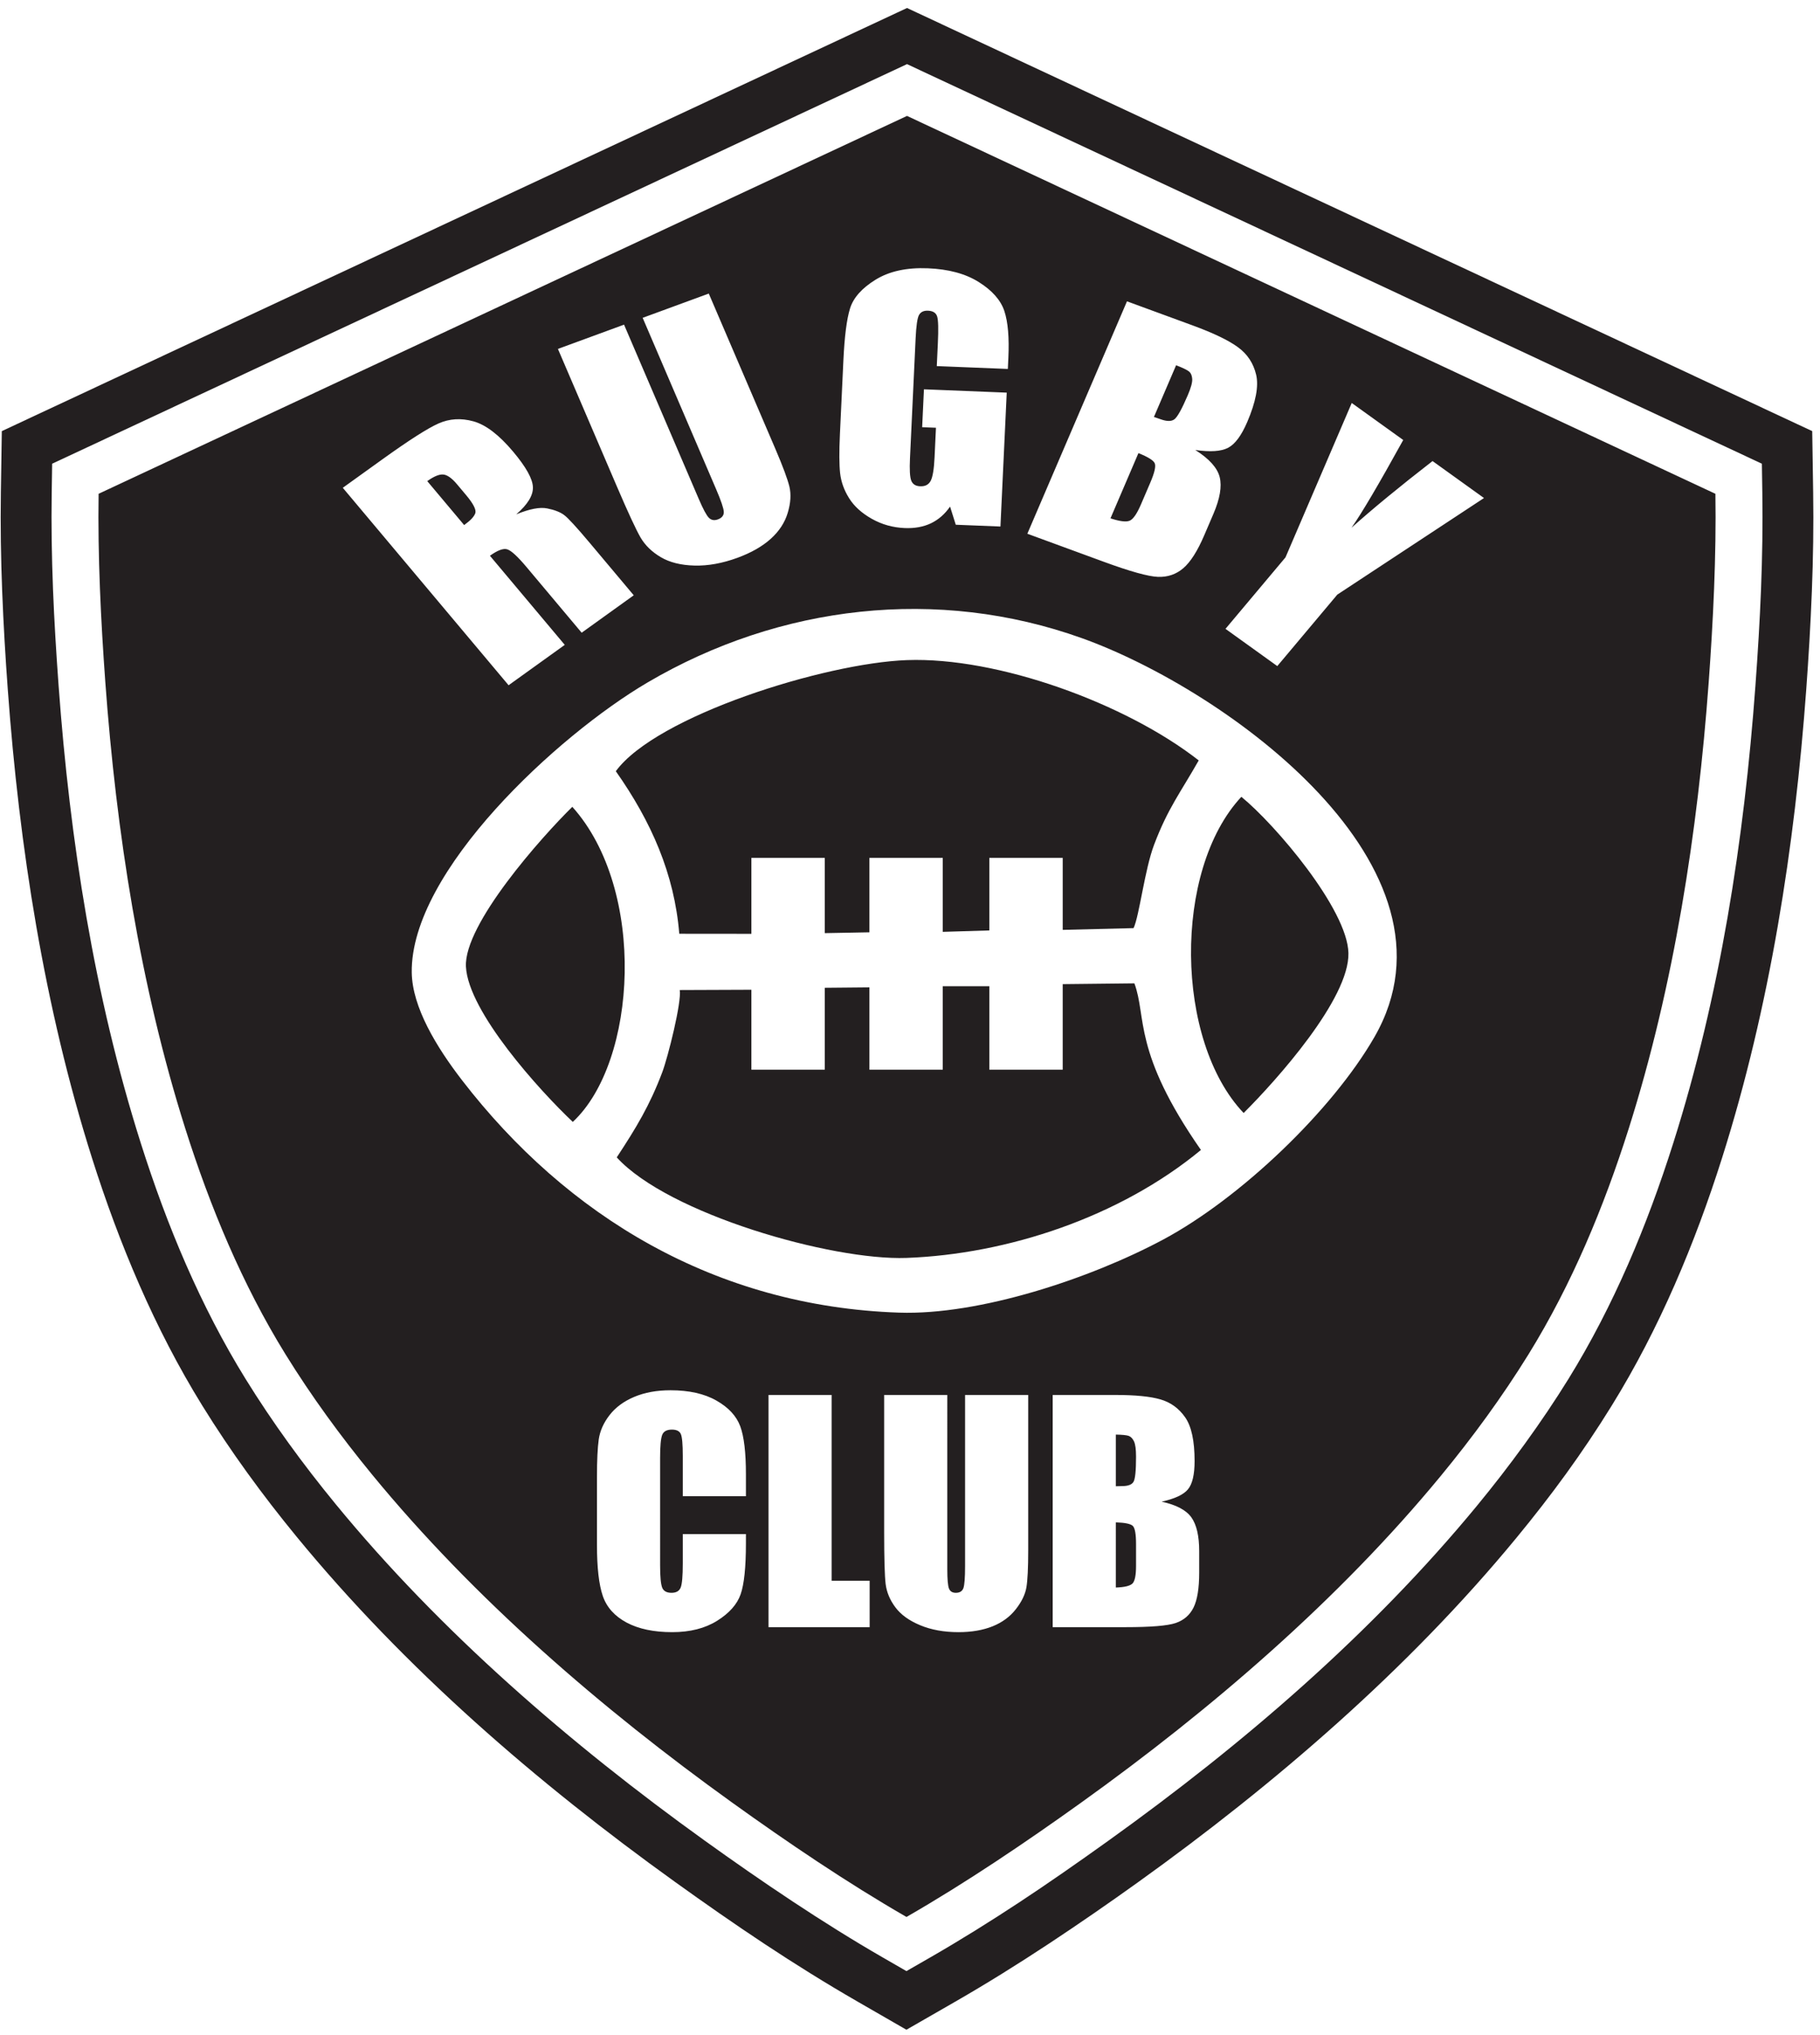 <?xml version="1.0" encoding="UTF-8" standalone="no"?>
<!-- Created with Inkscape (http://www.inkscape.org/) -->

<svg
   version="1.1"
   id="svg1"
   width="429.333"
   height="480"
   viewBox="0 0 429.333 480"
   sodipodi:docname="RUGBY 10.eps"
   xmlns:inkscape="http://www.inkscape.org/namespaces/inkscape"
   xmlns:sodipodi="http://sodipodi.sourceforge.net/DTD/sodipodi-0.dtd"
   xmlns="http://www.w3.org/2000/svg"
   xmlns:svg="http://www.w3.org/2000/svg">
  <defs
     id="defs1" />
  <sodipodi:namedview
     id="namedview1"
     pagecolor="#ffffff"
     bordercolor="#000000"
     borderopacity="0.25"
     inkscape:showpageshadow="2"
     inkscape:pageopacity="0.0"
     inkscape:pagecheckerboard="0"
     inkscape:deskcolor="#d1d1d1">
    <inkscape:page
       x="0"
       y="0"
       inkscape:label="1"
       id="page1"
       width="429.333"
       height="480"
       margin="0"
       bleed="0" />
  </sodipodi:namedview>
  <g
     id="g1"
     inkscape:groupmode="layer"
     inkscape:label="1">
    <path
       id="path1"
       d="M 1521.28,59.145 C 1464.17,92.043 1409.25,126.371 1356.01,161.578 1303.24,196.469 1250.12,233.555 1197.02,271.703 1074.55,359.707 954.719,454.309 841.992,555.715 728.789,657.547 621.93,766.934 525.637,884.309 c -30.149,36.75 -59.285,74.402 -87.16,113.004 -27.868,38.597 -54.485,78.177 -79.602,118.787 -42.465,68.67 -79.352,140.49 -111.617,214.15 -32.438,74.05 -60.102,149.36 -84.004,224.79 -42.449,133.97 -74.754,272.21 -99.02,412.06 -24.137,139.13 -40.246,279.77 -50.445,419.3 -4.113,56.35 -7.606,114.16 -9.941,174.33 -2.246,58.04 -3.215,116.41 -2.305,175.09 l 1.238,80.27 0.438,28.36 25.551,11.94 1560.87,729.52 19.1,8.92 19.09,-8.92 1560.88,-729.52 25.54,-11.94 0.45,-28.36 1.23,-80.27 c 0.91,-58.68 -0.05,-117.05 -2.3,-175.09 -2.34,-60.17 -5.83,-117.98 -9.95,-174.33 -10.19,-139.53 -26.3,-280.17 -50.44,-419.3 -24.26,-139.85 -56.56,-278.09 -99.02,-412.06 -23.9,-75.43 -51.56,-150.74 -84,-224.79 -32.27,-73.66 -69.15,-145.48 -111.62,-214.15 -25.97,-42.01 -52.96,-82.13 -80.76,-120.537 -27.62,-38.149 -57.25,-76.258 -88.54,-114.235 C 2593.23,764.715 2486.27,655.664 2372.7,553.836 2258.78,451.684 2139.21,357.469 2018.02,270.633 1968.07,234.852 1915.62,198.422 1859.04,161.113 1805.08,125.535 1750.18,91.269 1694.16,59.07 l -64,-36.785 -22.48,-12.918 -22.43,12.918 z M 1405.86,236.895 c 53.43,-35.325 106.94,-68.848 160.33,-99.61 l 41.54,-23.933 41.53,23.863 c 54.32,31.223 107.7,64.547 160.28,99.211 49.96,32.941 102.32,69.441 155.79,107.754 120.18,86.109 237.43,178.355 347.26,276.84 110.19,98.804 213.94,204.562 307.05,317.589 28.81,34.965 57.19,71.571 85,109.991 27.63,38.17 53.49,76.49 77.24,114.88 39.94,64.6 74.86,132.66 105.6,202.84 30.57,69.78 57.12,142.27 80.47,215.94 41.3,130.37 72.68,264.54 96.19,400.04 23.63,136.21 39.4,273.88 49.38,410.47 4.28,58.53 7.8,115.98 9.94,171.14 2.22,57.28 3.18,114.33 2.31,170.86 l -0.8,51.89 L 1608.74,3495.3 92.508,2786.66 91.707,2734.77 c -0.875,-56.53 0.09,-113.58 2.309,-170.86 2.137,-55.16 5.668,-112.61 9.941,-171.14 9.977,-136.59 25.75,-274.26 49.383,-410.47 23.512,-135.5 54.883,-269.67 96.191,-400.04 23.348,-73.67 49.899,-146.16 80.465,-215.94 30.742,-70.18 65.656,-138.24 105.606,-202.84 23.921,-38.68 49.359,-76.5 76.066,-113.48 26.699,-36.98 54.656,-73.098 83.625,-108.41 92.723,-113.024 196.551,-219.188 307.16,-318.692 111.087,-99.929 228.207,-192.457 347.257,-278 50.43,-36.238 102.25,-72.367 156.15,-108.003"
       style="fill:#231f20;fill-opacity:1;fill-rule:nonzero;stroke:none"
       transform="matrix(0.133,0,0,-0.133,0,480)" />
    <path
       id="path2"
       d="M 1608.74,3403.45 174.902,2733.31 c -1.707,-110.61 3.993,-225.74 11.926,-334.38 19.352,-264.8 61.578,-538.15 141.867,-791.52 43.926,-138.62 101.035,-276.23 177.66,-400.14 46.02,-74.41 97.821,-145.32 153.297,-212.946 180.95,-220.562 407.238,-415.609 638.578,-581.832 97.48,-70.039 203.84,-142.207 309.55,-203.113 105.58,60.676 211.79,132.539 309.17,202.316 231.2,165.657 457.39,360.004 638.5,579.848 56.38,68.447 109.01,140.277 155.67,215.727 76.63,123.91 133.74,261.52 177.66,400.14 80.29,253.37 122.52,526.72 141.87,791.52 7.93,108.64 13.63,223.77 11.92,334.38 z M 1323.02,955.52 h -111.99 v 71.49 c 0,20.83 -1.17,33.76 -3.53,38.96 -2.36,5.12 -7.61,7.72 -15.67,7.72 -9.06,0 -14.86,-3.12 -17.31,-9.37 -2.45,-6.33 -3.72,-19.87 -3.72,-40.69 V 832.57 c 0,-20.043 1.27,-33.058 3.72,-39.218 2.45,-6.075 7.97,-9.11 16.49,-9.11 8.24,0 13.68,3.035 16.22,9.196 2.54,6.074 3.8,20.476 3.8,43.125 v 51.8 h 111.99 v -16.054 c 0,-42.688 -3.17,-72.969 -9.42,-90.758 -6.25,-17.871 -20.21,-33.488 -41.68,-46.938 -21.56,-13.449 -48.02,-20.133 -79.55,-20.133 -32.71,0 -59.71,5.641 -81,17.008 -21.2,11.367 -35.33,27.071 -42.22,47.2 -6.89,20.132 -10.33,50.324 -10.33,90.671 v 120.258 c 0,29.673 1.09,51.883 3.17,66.723 2.17,14.84 8.42,29.15 19.03,42.86 10.51,13.71 25.09,24.56 43.76,32.45 18.66,7.9 40.13,11.8 64.42,11.8 32.89,0 60.07,-6.07 81.54,-18.31 21.39,-12.14 35.43,-27.33 42.22,-45.55 6.71,-18.22 10.06,-46.5 10.06,-84.942 z m 152.03,179.6 V 805.586 h 67.41 v -82.254 h -179.39 v 411.788 z m 348.65,0 V 859.813 c 0,-31.235 -1.09,-53.184 -3.17,-65.766 -2.17,-12.668 -8.43,-25.68 -18.85,-38.957 -10.42,-13.363 -24.19,-23.426 -41.22,-30.281 -17.13,-6.856 -37.24,-10.329 -60.44,-10.329 -25.64,0 -48.29,4.083 -67.86,12.235 -19.66,8.156 -34.34,18.742 -44.03,31.758 -9.79,13.101 -15.5,26.898 -17.31,41.386 -1.72,14.489 -2.62,45.032 -2.62,91.45 v 243.811 h 111.98 V 826.234 c 0,-17.961 1,-29.5 2.99,-34.441 1.99,-5.035 6.07,-7.551 12.14,-7.551 6.89,0 11.42,2.778 13.41,8.242 1.99,5.555 2.99,18.567 2.99,39.047 v 303.589 z m 43.4,0 h 111.26 c 35.16,0 61.79,-2.6 79.91,-7.89 18.12,-5.21 32.71,-15.88 43.86,-31.85 11.14,-16.05 16.67,-41.82 16.67,-77.39 0,-24.037 -3.9,-40.783 -11.78,-50.24 -7.89,-9.543 -23.47,-16.746 -46.66,-21.863 25.91,-5.641 43.48,-14.922 52.73,-27.852 9.24,-13.015 13.86,-32.887 13.86,-59.781 v -38.18 c 0,-27.847 -3.35,-48.414 -9.97,-61.863 -6.61,-13.359 -17.12,-22.559 -31.62,-27.504 -14.49,-4.945 -44.22,-7.375 -89.15,-7.375 H 1867.1 Z m 111.99,-70.28 v -91.621 c 4.71,0.172 8.33,0.258 10.96,0.258 10.69,0 17.58,2.605 20.47,7.722 3,5.207 4.44,20.041 4.44,44.431 0,12.92 -1.17,21.94 -3.62,27.15 -2.45,5.12 -5.62,8.42 -9.51,9.81 -3.9,1.3 -11.51,2.08 -22.74,2.25 z m 0,-155.656 V 793.613 c 15.39,0.52 25.27,2.86 29.53,7.114 4.26,4.25 6.34,14.75 6.34,31.41 v 38.523 c 0,17.703 -1.9,28.371 -5.7,32.192 -3.81,3.73 -13.87,5.812 -30.17,6.332 z M 607.996,2743.94 l 70.371,50.57 c 46.914,33.71 80.035,54.91 99.43,63.52 19.394,8.61 40.062,9.86 62,3.74 21.883,-6.04 45.402,-24.04 70.43,-53.85 22.863,-27.23 34.523,-48.19 34.976,-62.89 0.535,-14.64 -9.344,-30.73 -29.566,-48.21 23.453,9.63 41.769,13.21 54.859,10.55 13.031,-2.58 23.047,-6.51 29.924,-11.62 6.96,-5.06 22.27,-21.74 45.99,-50 l 77.64,-92.45 -92.37,-66.38 -97.836,116.5 c -15.739,18.74 -27.082,29.17 -34.082,31.35 -6.926,2.24 -17.168,-1.57 -30.789,-11.36 l 132.717,-158.04 -99.627,-71.59 z m 149.82,11.83 65.43,-77.91 c 11.125,8 17.684,14.96 19.762,20.95 2.082,5.98 -3.348,16.76 -16.293,32.18 l -16.172,19.26 c -9.359,11.14 -17.668,16.88 -24.852,17.27 -7.183,0.4 -16.511,-3.58 -27.875,-11.75 z m 499.324,332.62 118.15,-275.56 c 13.4,-31.27 21.68,-53.65 24.9,-67.05 3.16,-13.51 2.2,-28.94 -3.02,-46.23 -5.17,-17.38 -15.28,-32.75 -30.17,-46.15 -14.99,-13.44 -34.57,-24.64 -58.86,-33.55 -26.85,-9.85 -52.32,-14.47 -76.32,-13.83 -24.09,0.61 -44,5.57 -59.74,14.87 -15.87,9.35 -27.76,20.97 -35.88,34.77 -8.02,13.85 -22.07,44.07 -42,90.53 l -104.626,244.04 117.276,43.03 132.56,-309.18 c 7.7,-17.97 13.7,-29.14 17.91,-33.33 4.25,-4.27 9.59,-5.22 15.95,-2.89 7.21,2.65 10.77,7.17 10.51,13.4 -0.3,6.33 -4.84,19.74 -13.63,40.23 l -130.28,303.88 z m 530.43,-133.69 -126.03,5.07 1.89,40.23 c 1.19,25.39 0.81,41.3 -1.23,47.74 -2.05,6.53 -7.51,9.94 -16.28,10.29 -7.54,0.3 -12.87,-2.2 -15.88,-7.59 -3.01,-5.31 -5,-19.35 -6.06,-41.94 L 1614,2796.06 c -0.93,-19.78 -0.22,-33 2.23,-39.36 2.47,-6.37 7.72,-9.76 15.88,-10.09 8.97,-0.36 15.16,2.95 18.75,9.91 3.5,6.97 5.78,20.81 6.75,41.44 l 2.46,52.45 -24.47,0.99 3.16,67.2 146.84,-5.9 -11.15,-237.45 -79.24,3.18 -10.13,32.2 c -9.21,-13.37 -20.5,-23.2 -33.78,-29.59 -13.38,-6.38 -28.94,-9.22 -46.58,-8.51 -21.11,0.85 -40.57,6.31 -58.58,16.47 -17.91,10.17 -31.34,22.3 -40.18,36.59 -8.93,14.2 -14.16,29 -15.89,44.32 -1.64,15.3 -1.78,38.22 -0.36,68.65 l 6.19,131.61 c 1.99,42.28 5.87,72.89 11.77,91.83 5.9,19.02 21,36 45.31,51.01 24.31,15.01 55.17,21.72 92.59,20.22 36.82,-1.48 66.98,-9.61 90.6,-24.5 23.62,-14.88 38.75,-31.95 45.2,-51.28 6.44,-19.43 8.82,-47.21 7.1,-83.61 z m 211.32,119.93 116.51,-42.74 c 36.82,-13.51 63.6,-26.35 80.3,-38.61 16.75,-12.17 27.44,-28.46 32.26,-48.72 4.78,-20.35 -0.49,-48.27 -15.75,-83.87 -10.32,-24.06 -21.59,-39.32 -33.9,-45.76 -12.35,-6.53 -31.76,-7.75 -58.25,-3.96 24.72,-15.6 39.14,-31.65 43.27,-48.14 4.1,-16.57 0.4,-38.24 -11.14,-65.16 l -16.38,-38.21 c -11.95,-27.88 -24.29,-47.17 -36.99,-58.09 -12.66,-10.84 -27.61,-16 -44.91,-15.39 -17.3,0.63 -49.47,9.61 -96.53,26.88 l -135.21,49.6 z m 87.11,-113.37 -39.32,-91.71 c 5.01,-1.63 8.84,-2.94 11.6,-3.95 11.19,-4.11 19.52,-4.15 24.75,-0.14 5.37,4.06 13.25,18.36 23.72,42.76 5.54,12.94 8.18,22.43 7.85,28.58 -0.36,6.06 -2.27,10.58 -5.75,13.47 -3.52,2.8 -11.15,6.5 -22.85,10.99 z m -66.8,-155.8 -49.59,-115.68 c 16.35,-5.4 27.7,-6.85 33.98,-4.23 6.29,2.62 12.97,12.33 20.12,29 l 16.54,38.56 c 7.59,17.72 10.18,29.14 7.83,34.42 -2.38,5.19 -12.02,11.14 -28.88,17.93 z m 612.9,-79.68 -260.16,-171.28 -106.45,-126.75 -91.89,66.04 106.44,126.75 117.49,273.8 91.33,-65.63 c -43.45,-78.68 -73.98,-130.57 -91.79,-155.62 37.08,33.21 84.93,72.65 143.78,118.26 z M 1015.96,1619.37 c -58.855,55.52 -185.577,195.39 -189.55,275.38 -3.73,75.09 134.039,229.72 188.69,283.41 132.26,-147.22 115.15,-452.48 0.86,-558.79 z m 316.75,468.25 h 130.13 v -133.46 l 79.2,1.47 v 131.99 h 130.12 v -131.18 l 82.6,2.49 v 128.69 h 130.13 v -127.7 l 125.68,3.12 c 10.22,21.5 19.64,103.72 36.48,148.1 24.49,64.54 46.2,91.44 79.09,149.31 -129.77,101.55 -357.01,183.77 -517.41,177.93 -146.41,-5.33 -444.68,-99.02 -516.48,-197.06 62.86,-89.2 103.88,-182.25 112.56,-288.28 l 127.9,-0.12 z m 130.13,-230.35 v -145.31 h -130.13 v 141.78 l -127.08,-0.5 c 3.61,-21.18 -20.84,-118.94 -31.11,-146.1 -22.28,-58.89 -45.97,-97.94 -80.61,-150.68 91.23,-100.18 380.93,-183.21 513.93,-178.3 178.79,6.59 377.75,72.13 522.22,191.43 -121.58,174.63 -95.86,235.81 -118.03,295.5 l -127.14,-1.39 v -151.74 h -130.13 v 148.06 l -82.6,-0.04 v -148.02 h -130.12 v 146.06 z m 742.96,-222.11 c -121.8,127.84 -125.67,430.34 -4.05,560.75 60.28,-49.15 188.2,-199.6 189.92,-277.13 1.8,-81.16 -127.69,-225.68 -185.87,-283.62 z M 730.313,1884.34 c 0.851,-61.75 44.117,-132.61 89.363,-191.28 185.884,-240.98 449.134,-400.94 774.974,-411.94 142.1,-4.8 339.14,60.27 468.96,129.87 135.93,72.88 298.82,227.91 374.22,358.97 172.64,300.1 -261.15,615.02 -519.15,707.39 -255.45,91.46 -535.17,59.42 -770.24,-78.73 -159.538,-93.76 -420.592,-334.54 -418.127,-514.28"
       style="fill:#231f20;fill-opacity:1;fill-rule:evenodd;stroke:none"
       transform="matrix(0.133,0,0,-0.133,0,480)" />
  </g>
</svg>
